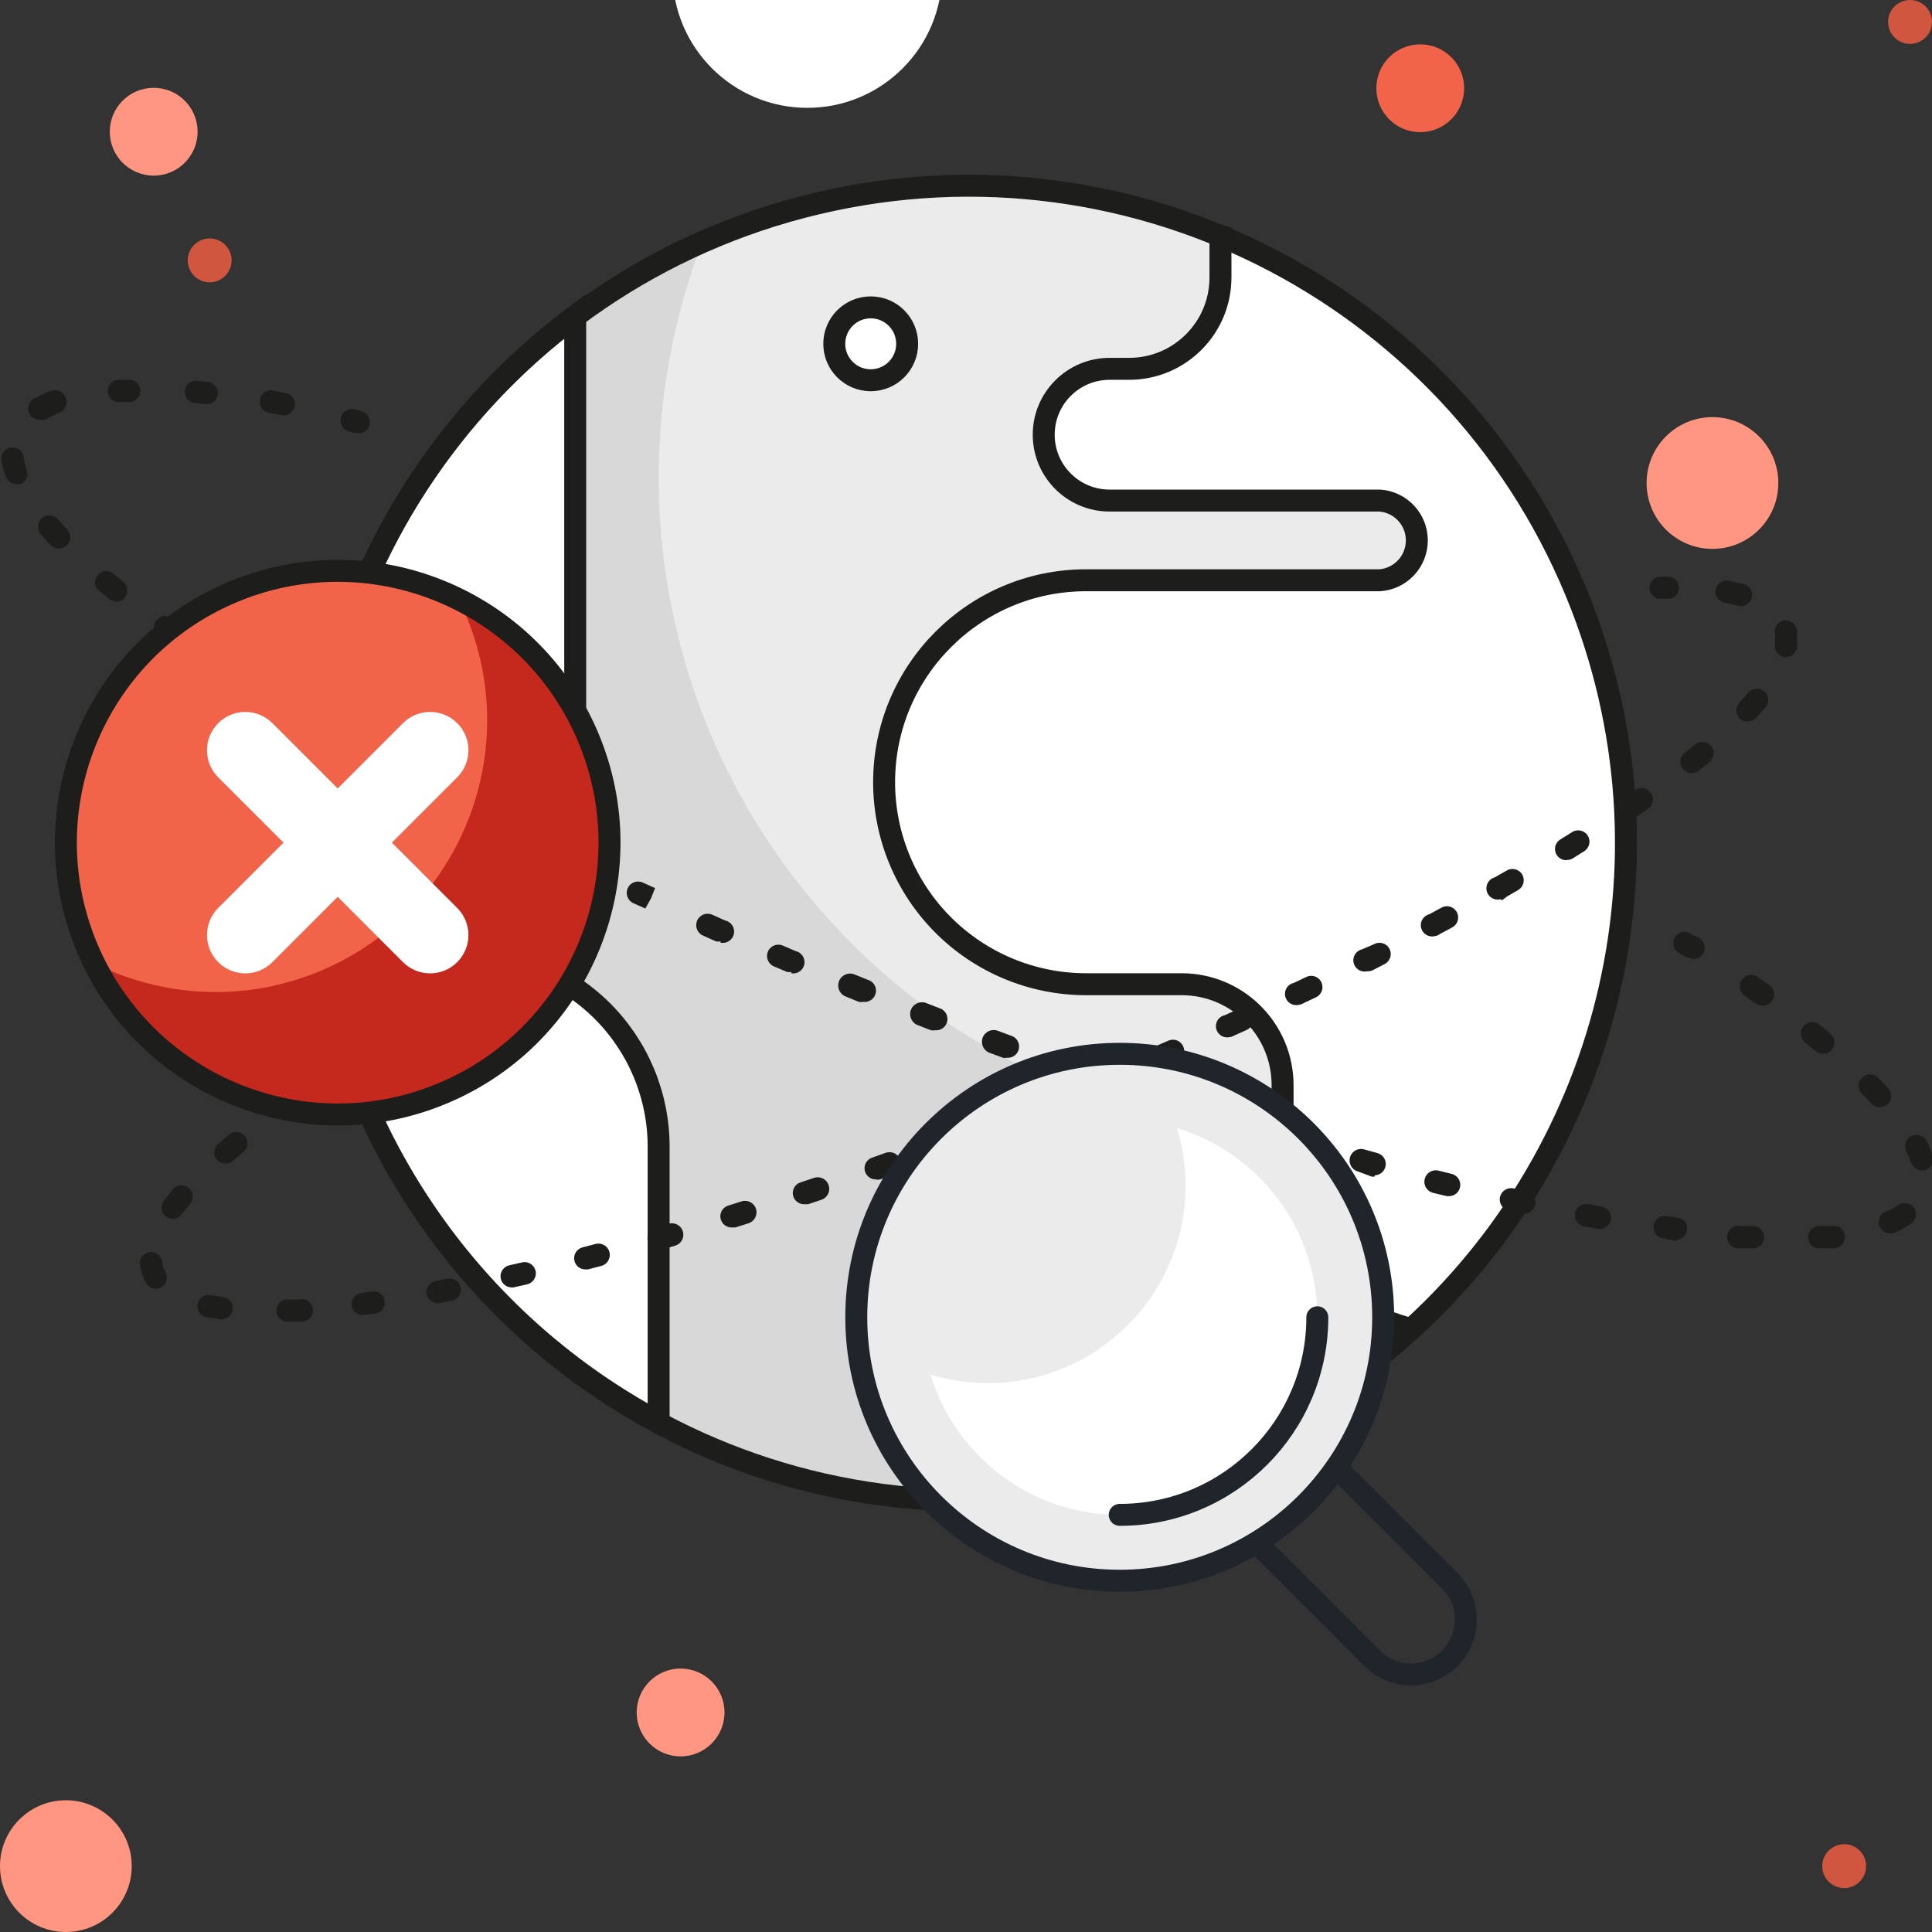 <?xml version="1.0" encoding="UTF-8"?>
<svg width="88px" height="88px" viewBox="0 0 88 88" version="1.1" xmlns="http://www.w3.org/2000/svg" xmlns:xlink="http://www.w3.org/1999/xlink">
    <rect x="0" y="0" width="88" height="88" fill="#333333" stroke="none"/>
    <title>Illustration/88px/Status/w23-serching-negative@1x</title>
    <g id="Illustration/88px/Status/w23-serching-negative" stroke="none" stroke-width="1" fill="none" fill-rule="evenodd">
        <g id="Red" transform="translate(0, -8)">
            <g id="background" transform="translate(14.18, 16.43)" fill-rule="nonzero">
                <circle id="Oval" fill="#D8D8D8" cx="29.95" cy="29.96" r="29.95"></circle>
                <path d="M29.95,1.42108547e-14 C25.771,-0.002 21.639,0.873 17.82,2.57 C13.478,13.871 16.355,26.674 25.113,35.032 C33.871,43.39 46.794,45.665 57.88,40.8 C61.437,31.583 60.227,21.206 54.647,13.054 C49.066,4.901 39.829,0.019 29.95,1.42108547e-14 Z" id="Path" fill="#EBEBEB"></path>
            </g>
            <g id="fill" transform="translate(12.058, 0.5)" fill-rule="nonzero">
                <path d="M9.162,51 L2.562,51 C4.15,60.076 9.821,67.918 17.942,72.27 L17.942,59.73 C17.942,57.406 17.015,55.178 15.367,53.539 C13.719,51.901 11.486,50.987 9.162,51 L9.162,51 Z" id="Path" fill="#FFFFFF"></path>
                <circle id="Oval" fill="#F1644A" cx="38.944" cy="67.5" r="12"></circle>
                <circle id="Oval" fill="#FF9682" cx="38.944" cy="67.5" r="9"></circle>
                <path d="M62.012,44.88 C62.012,44.69 62.012,44.51 62.012,44.32 C62.012,44.13 62.012,44.16 62.012,44.08 C62.012,44 62.012,43.72 62.012,43.54 C62.012,43.36 62.012,43.39 62.012,43.31 C62.012,43.23 62.012,42.95 62.012,42.77 L62.012,42.56 C62.012,42.37 62.012,42.19 61.942,42 L61.942,41.82 C61.942,41.63 61.892,41.43 61.862,41.24 L61.862,41.08 C61.862,40.88 61.792,40.68 61.762,40.48 L61.762,40.35 C61.762,40.14 61.682,39.93 61.642,39.73 L61.642,39.62 C61.642,39.41 61.552,39.19 61.502,38.98 L61.502,38.89 C61.448,38.67 61.395,38.45 61.342,38.23 L61.342,38.17 C61.282,37.943 61.218,37.72 61.152,37.5 L61.152,37.5 C61.085,37.273 61.015,37.047 60.942,36.82 L60.942,36.82 L60.712,36.13 L60.712,36.13 L60.462,35.44 L60.462,35.44 C60.288,34.973 60.102,34.51 59.902,34.05 C56.767,26.897 50.971,21.245 43.742,18.29 L43.532,18.29 L43.532,20.14 C43.532,22.438 41.669,24.3 39.372,24.3 L38.482,24.3 C36.825,24.3 35.482,25.643 35.482,27.3 C35.482,28.957 36.825,30.3 38.482,30.3 L50.792,30.3 C51.742,30.371 52.477,31.162 52.477,32.115 C52.477,33.068 51.742,33.859 50.792,33.93 L37.412,33.93 C32.331,33.93 28.212,38.049 28.212,43.13 L28.212,43.13 C28.212,45.57 29.181,47.91 30.906,49.635 C32.631,51.361 34.972,52.33 37.412,52.33 L41.762,52.33 C44.302,52.33 46.362,54.389 46.362,56.93 L46.362,60.64 C46.365,64.164 48.791,67.223 52.222,68.03 L52.222,68.03 L52.762,67.53 L52.892,67.4 L53.292,67.01 L53.462,66.83 L53.802,66.48 L53.992,66.28 L54.312,65.94 L54.502,65.72 L54.802,65.38 L55.002,65.15 L55.282,64.81 L55.472,64.57 L55.742,64.23 L55.932,63.98 L56.192,63.63 L56.372,63.38 L56.622,63.03 L56.802,62.77 L57.042,62.41 L57.212,62.15 L57.452,61.78 L57.612,61.52 L57.842,61.14 L57.992,60.88 L58.222,60.48 L58.362,60.23 L58.592,59.79 L58.712,59.57 L58.972,59.05 L59.052,58.89 L59.372,58.2 L59.372,58.2 L59.672,57.52 L59.752,57.31 L59.952,56.82 L60.052,56.56 L60.222,56.12 L60.322,55.83 L60.472,55.41 L60.572,55.1 L60.702,54.68 L60.792,54.36 L60.912,53.95 L61.002,53.62 L61.112,53.21 L61.192,52.88 L61.292,52.47 L61.362,52.13 L61.442,51.71 L61.512,51.37 L61.582,50.95 L61.642,50.61 L61.702,50.18 L61.702,49.84 C61.702,49.69 61.702,49.55 61.752,49.4 L61.752,49.06 C61.752,48.91 61.752,48.76 61.752,48.61 C61.752,48.46 61.752,48.39 61.752,48.28 C61.752,48.17 61.752,47.96 61.752,47.81 C61.752,47.66 61.752,47.6 61.752,47.5 C61.752,47.4 61.752,47.15 61.752,46.97 C61.752,46.79 61.752,46.8 61.752,46.71 C61.752,46.443 61.752,46.177 61.752,45.91 C61.752,45.643 61.752,45.383 61.752,45.13 C62.012,45.03 62.012,44.95 62.012,44.88 Z" id="Path" fill="#FFFFFF"></path>
                <path d="M3.302,37.5 L8.762,37.5 C9.822,37.5 10.682,38.36 10.682,39.42 L10.682,40.21 C10.682,41.165 11.456,41.94 12.412,41.94 C13.367,41.94 14.142,41.165 14.142,40.21 L14.142,21.89 C8.932,25.781 5.128,31.259 3.302,37.5 L3.302,37.5 Z" id="Path" fill="#FFFFFF"></path>
                <path d="M63.482,34.77 C63.243,34.722 63.072,34.513 63.072,34.27 C63.072,34.027 63.243,33.818 63.482,33.77 L63.802,33.77 C64.004,33.729 64.211,33.815 64.326,33.986 C64.441,34.158 64.441,34.382 64.326,34.554 C64.211,34.725 64.004,34.811 63.802,34.77 L63.482,34.77 L63.482,34.77 Z" id="Path" fill="#1D1D1B"></path>
                <path d="M0.942,58.38 C0.716,58.385 0.515,58.241 0.445,58.027 C0.376,57.812 0.456,57.578 0.642,57.45 L0.902,57.26 C1.131,57.094 1.451,57.146 1.617,57.375 C1.782,57.604 1.731,57.924 1.502,58.09 L1.252,58.27 C1.163,58.34 1.054,58.379 0.942,58.38 Z" id="Path" fill="#1D1D1B"></path>
                <path d="M4.272,27.23 L4.132,27.23 L3.832,27.15 C3.555,27.073 3.394,26.786 3.472,26.51 C3.549,26.234 3.835,26.073 4.112,26.15 L4.422,26.24 C4.665,26.31 4.82,26.549 4.785,26.801 C4.75,27.052 4.535,27.239 4.282,27.24 L4.272,27.23 Z" id="Path" fill="#1D1D1B"></path>
                <path d="M64.942,51.13 C64.85,51.13 64.76,51.106 64.682,51.06 L64.422,50.91 C64.261,50.821 64.16,50.652 64.157,50.468 C64.154,50.285 64.249,50.113 64.407,50.018 C64.565,49.924 64.761,49.921 64.922,50.01 L65.202,50.17 C65.38,50.216 65.52,50.355 65.57,50.533 C65.619,50.711 65.569,50.901 65.44,51.033 C65.31,51.164 65.12,51.216 64.942,51.17 L64.942,51.13 Z" id="Path" fill="#1D1D1B"></path>
                <g id="Pin" transform="translate(18.442, 0)" fill="#FFFFFF">
                    <circle id="Oval" cx="6.272" cy="6.271" r="6.141"></circle>
                </g>
            </g>
            <g id="outline" transform="translate(0.058, 16.46)">
                <path d="M21.162,35.04 L14.562,35.04 C16.15,44.116 21.821,51.958 29.942,56.31 L29.942,43.77 C29.942,41.446 29.015,39.218 27.367,37.579 C25.719,35.941 23.486,35.027 21.162,35.04 L21.162,35.04 Z" id="Path" stroke="#1D1D1B" stroke-linecap="round"></path>
                <path d="M55.742,2.33 L55.532,2.33 L55.532,4.18 C55.532,6.478 53.669,8.34 51.372,8.34 L50.482,8.34 C48.825,8.34 47.482,9.683 47.482,11.34 C47.482,12.997 48.825,14.34 50.482,14.34 L62.792,14.34 C63.742,14.411 64.477,15.202 64.477,16.155 C64.477,17.108 63.742,17.899 62.792,17.97 L49.412,17.97 C44.331,17.97 40.212,22.089 40.212,27.17 C40.212,29.61 41.181,31.95 42.906,33.675 C44.631,35.401 46.972,36.37 49.412,36.37 L53.762,36.37 C56.302,36.37 58.362,38.429 58.362,40.97 L58.362,44.68 C58.365,48.204 60.791,51.263 64.222,52.07" id="Path" stroke="#1D1D1B" stroke-linecap="round"></path>
                <path d="M15.302,21.54 L20.762,21.54 C21.822,21.54 22.682,22.4 22.682,23.46 L22.682,24.25 C22.682,25.205 23.456,25.98 24.412,25.98 C25.367,25.98 26.142,25.205 26.142,24.25 L26.142,5.93 C20.932,9.821 17.128,15.299 15.302,21.54 L15.302,21.54 Z" id="Path" stroke="#1D1D1B" stroke-linecap="round"></path>
                <path d="M45.98,-3.55271368e-15 C60.62,0.936 72.469,12.373 73.866,27.041 C75.282,41.925 65.502,55.573 50.953,59.014 C36.403,62.456 21.545,54.637 16.143,40.696 C11.395,28.444 15.231,14.763 25.103,6.701" id="Path" stroke="#1D1D1B" stroke-linecap="round" transform="translate(44.059, 29.911) rotate(-180) translate(-44.059, -29.911) "></path>
                <path d="M64.942,58.54 L64.942,66.04 C64.942,67.421 63.822,68.54 62.442,68.54 C61.061,68.54 59.942,67.421 59.942,66.04 L59.942,58.54" id="Rectangle" stroke="#20252B" stroke-linecap="round" fill-rule="nonzero" transform="translate(62.442, 63.54) rotate(-45) translate(-62.442, -63.54) "></path>
                <path d="M12.942,51.73 C12.703,51.682 12.532,51.473 12.532,51.23 C12.532,50.987 12.703,50.778 12.942,50.73 L13.562,50.73 C13.761,50.679 13.971,50.753 14.094,50.917 C14.218,51.081 14.231,51.303 14.128,51.481 C14.025,51.658 13.825,51.756 13.622,51.73 L12.982,51.73 L12.942,51.73 Z M10.112,51.64 L10.052,51.64 L9.382,51.54 C9.193,51.517 9.033,51.39 8.967,51.212 C8.9,51.034 8.938,50.834 9.065,50.693 C9.192,50.551 9.388,50.493 9.572,50.54 L10.162,50.63 C10.399,50.69 10.56,50.911 10.545,51.155 C10.53,51.399 10.344,51.598 10.102,51.63 L10.112,51.64 Z M16.402,51.44 C16.159,51.408 15.973,51.209 15.958,50.965 C15.944,50.721 16.104,50.5 16.342,50.44 L16.962,50.36 C17.215,50.361 17.43,50.548 17.465,50.799 C17.5,51.051 17.345,51.29 17.102,51.36 L16.472,51.44 L16.402,51.44 Z M19.832,50.9 C19.585,50.878 19.39,50.684 19.368,50.438 C19.346,50.192 19.503,49.965 19.742,49.9 L20.362,49.78 C20.628,49.747 20.875,49.927 20.925,50.191 C20.976,50.455 20.812,50.713 20.552,50.78 L19.932,50.9 L19.832,50.9 Z M7.042,50.24 C6.861,50.24 6.694,50.145 6.602,49.99 C6.548,49.897 6.501,49.8 6.462,49.7 C6.4,49.546 6.356,49.384 6.332,49.22 C6.277,49.029 6.337,48.824 6.487,48.694 C6.636,48.564 6.848,48.532 7.029,48.613 C7.21,48.693 7.328,48.872 7.332,49.07 C7.345,49.156 7.368,49.24 7.402,49.32 C7.421,49.372 7.444,49.422 7.472,49.47 C7.565,49.628 7.567,49.824 7.476,49.983 C7.385,50.142 7.215,50.24 7.032,50.24 L7.042,50.24 Z M23.222,50.18 C22.973,50.166 22.77,49.974 22.743,49.727 C22.716,49.479 22.872,49.248 23.112,49.18 L23.722,49.04 C23.998,48.976 24.273,49.149 24.337,49.425 C24.4,49.701 24.228,49.976 23.952,50.04 L23.332,50.18 L23.222,50.18 Z M26.592,49.36 C26.34,49.355 26.129,49.166 26.097,48.916 C26.064,48.666 26.219,48.43 26.462,48.36 L27.072,48.2 C27.348,48.128 27.63,48.294 27.702,48.57 C27.773,48.846 27.608,49.128 27.332,49.2 L26.722,49.36 L26.592,49.36 Z M29.942,48.45 C29.688,48.449 29.473,48.262 29.438,48.011 C29.403,47.759 29.558,47.52 29.802,47.45 L30.402,47.28 C30.58,47.228 30.773,47.276 30.907,47.404 C31.041,47.533 31.097,47.724 31.052,47.904 C31.008,48.085 30.87,48.228 30.692,48.28 L30.082,48.46 L29.942,48.45 Z M33.272,47.45 C33.016,47.454 32.796,47.269 32.758,47.016 C32.72,46.763 32.876,46.521 33.122,46.45 L33.722,46.26 C33.998,46.174 34.291,46.329 34.377,46.605 C34.462,46.881 34.308,47.174 34.032,47.26 L33.432,47.45 L33.272,47.45 Z M7.822,47.05 C7.627,47.052 7.448,46.943 7.36,46.768 C7.273,46.594 7.293,46.385 7.412,46.23 C7.538,46.063 7.675,45.89 7.822,45.71 C8.004,45.495 8.326,45.468 8.542,45.65 C8.757,45.832 8.784,46.155 8.602,46.37 L8.222,46.84 C8.13,46.972 7.982,47.054 7.822,47.06 L7.822,47.05 Z M36.582,46.39 C36.324,46.4 36.099,46.216 36.058,45.961 C36.017,45.706 36.173,45.461 36.422,45.39 L37.022,45.19 C37.2,45.131 37.397,45.172 37.537,45.297 C37.677,45.422 37.74,45.613 37.702,45.797 C37.664,45.981 37.53,46.131 37.352,46.19 L36.752,46.39 L36.582,46.39 Z M39.862,45.26 C39.601,45.276 39.37,45.094 39.327,44.836 C39.283,44.579 39.44,44.331 39.692,44.26 L40.282,44.05 C40.558,43.953 40.86,44.099 40.957,44.375 C41.053,44.651 40.908,44.953 40.632,45.05 L40.032,45.26 C39.976,45.273 39.918,45.276 39.862,45.27 L39.862,45.26 Z M10.222,44.54 C10.005,44.545 9.809,44.413 9.733,44.21 C9.656,44.008 9.716,43.779 9.882,43.64 L10.372,43.22 C10.513,43.102 10.706,43.068 10.879,43.132 C11.051,43.195 11.177,43.346 11.209,43.527 C11.24,43.708 11.173,43.892 11.032,44.01 L10.562,44.41 C10.468,44.494 10.347,44.54 10.222,44.54 Z M43.112,44.05 C42.848,44.074 42.61,43.893 42.564,43.632 C42.517,43.372 42.677,43.119 42.932,43.05 L43.522,42.83 C43.798,42.731 44.102,42.874 44.202,43.15 C44.301,43.426 44.158,43.731 43.882,43.83 L43.292,44.05 C43.237,44.069 43.179,44.08 43.122,44.08 L43.112,44.05 Z M46.352,42.81 C46.085,42.843 45.838,42.663 45.788,42.399 C45.738,42.135 45.901,41.877 46.162,41.81 L46.752,41.58 C47.028,41.475 47.337,41.614 47.442,41.89 C47.546,42.166 47.408,42.475 47.132,42.58 L46.542,42.81 C46.484,42.831 46.423,42.841 46.362,42.84 L46.352,42.81 Z M49.582,41.54 C49.308,41.589 49.046,41.41 48.991,41.138 C48.937,40.866 49.11,40.6 49.382,40.54 L49.962,40.3 C50.131,40.23 50.325,40.256 50.47,40.369 C50.616,40.481 50.69,40.662 50.665,40.844 C50.641,41.025 50.521,41.18 50.352,41.25 L49.772,41.49 C49.712,41.519 49.648,41.536 49.582,41.54 Z M52.782,40.19 C52.508,40.239 52.246,40.06 52.191,39.788 C52.137,39.516 52.31,39.25 52.582,39.19 L53.162,38.94 C53.329,38.867 53.524,38.889 53.671,38.997 C53.818,39.106 53.897,39.285 53.876,39.467 C53.856,39.65 53.739,39.807 53.572,39.88 L52.992,40.13 C52.927,40.165 52.855,40.185 52.782,40.19 L52.782,40.19 Z M55.942,38.78 C55.763,38.818 55.578,38.757 55.456,38.621 C55.334,38.485 55.294,38.294 55.351,38.121 C55.408,37.947 55.553,37.818 55.732,37.78 L56.302,37.52 C56.558,37.401 56.863,37.513 56.982,37.77 C57.1,38.027 56.988,38.331 56.732,38.45 L56.152,38.71 C56.088,38.748 56.016,38.772 55.942,38.78 Z M59.092,37.31 C58.815,37.371 58.542,37.196 58.482,36.92 C58.421,36.644 58.595,36.371 58.872,36.31 L59.442,36.04 C59.606,35.96 59.801,35.973 59.952,36.075 C60.104,36.177 60.19,36.353 60.177,36.535 C60.165,36.718 60.056,36.88 59.892,36.96 L59.322,37.23 C59.255,37.273 59.18,37.301 59.102,37.31 L59.092,37.31 Z M62.212,35.78 C61.935,35.844 61.66,35.671 61.597,35.395 C61.533,35.119 61.705,34.844 61.982,34.78 L62.542,34.54 C62.793,34.41 63.102,34.509 63.232,34.76 C63.361,35.011 63.263,35.32 63.012,35.45 L62.452,35.74 C62.376,35.773 62.294,35.786 62.212,35.78 Z M65.292,34.18 C65.015,34.246 64.738,34.076 64.672,33.8 C64.605,33.524 64.775,33.246 65.052,33.18 L65.602,32.88 C65.762,32.792 65.958,32.797 66.114,32.893 C66.27,32.988 66.363,33.16 66.359,33.343 C66.354,33.526 66.252,33.692 66.092,33.78 L65.532,34.08 C65.462,34.134 65.379,34.168 65.292,34.18 Z M68.292,32.5 C68.015,32.572 67.733,32.406 67.662,32.13 C67.59,31.854 67.755,31.572 68.032,31.5 L68.572,31.19 C68.817,31.046 69.133,31.129 69.277,31.375 C69.42,31.621 69.337,31.936 69.092,32.08 L68.542,32.4 C68.484,32.464 68.412,32.512 68.332,32.54 L68.292,32.5 Z M71.292,30.72 C71.059,30.726 70.852,30.573 70.789,30.35 C70.725,30.126 70.821,29.887 71.022,29.77 L71.552,29.44 C71.792,29.288 72.11,29.36 72.262,29.6 C72.413,29.84 72.342,30.158 72.102,30.31 L71.562,30.65 C71.485,30.691 71.399,30.712 71.312,30.71 L71.292,30.72 Z M74.202,28.82 C73.978,28.82 73.78,28.675 73.714,28.462 C73.647,28.249 73.728,28.017 73.912,27.89 L74.422,27.53 C74.654,27.367 74.974,27.423 75.137,27.655 C75.299,27.887 75.244,28.207 75.012,28.37 L74.492,28.73 C74.408,28.783 74.311,28.811 74.212,28.81 L74.202,28.82 Z M76.992,26.75 C76.774,26.752 76.579,26.615 76.507,26.409 C76.435,26.204 76.501,25.975 76.672,25.84 L77.152,25.45 C77.37,25.268 77.694,25.297 77.877,25.515 C78.059,25.733 78.03,26.058 77.812,26.24 L77.312,26.65 C77.221,26.713 77.112,26.744 77.002,26.74 L76.992,26.75 Z M79.552,24.41 C79.346,24.414 79.159,24.294 79.076,24.106 C78.993,23.918 79.031,23.699 79.172,23.55 L79.572,23.09 C79.754,22.872 80.078,22.843 80.297,23.025 C80.515,23.207 80.544,23.532 80.362,23.75 L79.932,24.24 C79.835,24.342 79.702,24.4 79.562,24.4 L79.552,24.41 Z M81.302,21.48 L81.222,21.48 C81.088,21.46 80.967,21.388 80.886,21.279 C80.806,21.17 80.772,21.034 80.792,20.9 C80.797,20.82 80.797,20.74 80.792,20.66 C80.798,20.587 80.798,20.513 80.792,20.44 C80.741,20.254 80.8,20.055 80.943,19.926 C81.087,19.797 81.291,19.761 81.47,19.831 C81.65,19.902 81.774,20.068 81.792,20.26 C81.803,20.39 81.803,20.52 81.792,20.65 C81.802,20.783 81.802,20.917 81.792,21.05 C81.75,21.285 81.55,21.46 81.312,21.47 L81.302,21.48 Z M79.242,19.13 L79.112,19.13 L78.542,19 C78.349,18.983 78.184,18.858 78.113,18.679 C78.042,18.499 78.079,18.295 78.208,18.152 C78.337,18.008 78.535,17.949 78.722,18 L79.382,18.15 C79.624,18.22 79.779,18.456 79.746,18.706 C79.714,18.956 79.504,19.145 79.252,19.15 L79.242,19.13 Z" id="Shape" fill="#1D1D1B" fill-rule="nonzero"></path>
                <path d="M82.71,48.397 C82.469,48.349 82.296,48.137 82.296,47.892 C82.296,47.646 82.469,47.435 82.71,47.387 L83.326,47.387 C83.524,47.332 83.736,47.399 83.865,47.559 C83.994,47.719 84.016,47.94 83.921,48.122 C83.826,48.304 83.632,48.412 83.427,48.397 L82.771,48.397 L82.71,48.397 Z M79.831,48.397 L79.831,48.397 L79.185,48.397 C78.979,48.421 78.779,48.319 78.677,48.139 C78.575,47.959 78.59,47.735 78.717,47.571 C78.843,47.407 79.055,47.334 79.255,47.387 L79.882,47.387 C80.122,47.435 80.295,47.646 80.295,47.892 C80.295,48.137 80.122,48.349 79.882,48.397 L79.831,48.397 Z M76.326,48.064 L76.265,48.064 L75.629,47.932 C75.383,47.861 75.226,47.62 75.262,47.366 C75.297,47.112 75.514,46.923 75.77,46.922 L76.397,47.003 C76.636,47.064 76.799,47.286 76.784,47.533 C76.769,47.78 76.581,47.981 76.336,48.013 L76.326,48.064 Z M86.144,47.71 C85.866,47.771 85.59,47.595 85.528,47.316 C85.467,47.037 85.643,46.761 85.922,46.7 C86.088,46.623 86.247,46.531 86.397,46.427 C86.631,46.263 86.955,46.319 87.119,46.553 C87.284,46.788 87.227,47.111 86.993,47.276 C86.792,47.415 86.579,47.537 86.357,47.639 C86.291,47.675 86.219,47.695 86.144,47.7 L86.144,47.71 Z M72.851,47.518 L72.76,47.518 L72.124,47.407 C71.933,47.383 71.772,47.256 71.705,47.076 C71.637,46.896 71.676,46.694 71.804,46.551 C71.933,46.408 72.13,46.349 72.316,46.397 L72.942,46.508 C73.183,46.574 73.342,46.803 73.319,47.051 C73.297,47.3 73.1,47.496 72.851,47.518 L72.851,47.518 Z M69.396,46.821 L69.285,46.821 L68.659,46.68 C68.38,46.618 68.204,46.342 68.265,46.064 C68.326,45.785 68.602,45.608 68.881,45.67 L69.508,45.811 C69.75,45.879 69.907,46.113 69.88,46.363 C69.852,46.613 69.648,46.807 69.396,46.821 L69.396,46.821 Z M65.962,46.023 L65.841,46.023 L65.214,45.872 C65.034,45.826 64.891,45.689 64.84,45.51 C64.789,45.331 64.837,45.138 64.966,45.005 C65.096,44.871 65.287,44.816 65.467,44.861 L66.083,45.013 C66.326,45.082 66.483,45.318 66.453,45.57 C66.423,45.821 66.215,46.013 65.962,46.023 L65.962,46.023 Z M62.558,45.134 L62.426,45.134 L61.8,44.902 C61.62,44.853 61.479,44.712 61.431,44.531 C61.383,44.351 61.435,44.158 61.567,44.026 C61.7,43.894 61.892,43.843 62.073,43.892 L62.689,44.063 C62.934,44.134 63.09,44.372 63.058,44.625 C63.025,44.877 62.812,45.068 62.558,45.074 L62.558,45.134 Z M87.488,44.851 C87.264,44.854 87.063,44.711 86.993,44.498 C86.931,44.321 86.857,44.149 86.771,43.983 C86.688,43.817 86.7,43.619 86.802,43.464 C86.904,43.309 87.081,43.221 87.267,43.232 C87.452,43.243 87.617,43.352 87.7,43.518 C87.807,43.73 87.898,43.949 87.973,44.175 C88.017,44.306 88.007,44.449 87.944,44.573 C87.881,44.697 87.772,44.79 87.639,44.831 L87.488,44.851 Z M59.204,44.175 L59.053,44.175 L58.436,43.993 C58.256,43.94 58.117,43.796 58.072,43.613 C58.027,43.431 58.083,43.238 58.219,43.108 C58.354,42.978 58.549,42.93 58.729,42.983 L59.346,43.164 C59.592,43.236 59.748,43.477 59.713,43.731 C59.677,43.985 59.46,44.174 59.204,44.175 L59.204,44.175 Z M55.84,43.164 L55.679,43.164 L55.052,42.882 C54.774,42.795 54.617,42.499 54.704,42.22 C54.79,41.941 55.087,41.785 55.366,41.871 L55.972,42.063 C56.222,42.135 56.38,42.383 56.339,42.64 C56.298,42.898 56.071,43.084 55.81,43.074 L55.84,43.164 Z M85.569,41.972 C85.424,41.975 85.284,41.916 85.185,41.811 L84.75,41.356 C84.55,41.153 84.552,40.825 84.756,40.624 C84.959,40.423 85.287,40.425 85.488,40.629 L85.942,41.104 C86.085,41.255 86.123,41.476 86.039,41.666 C85.955,41.855 85.766,41.976 85.559,41.972 L85.569,41.972 Z M45.81,39.72 C45.75,39.731 45.688,39.731 45.628,39.72 L45.022,39.498 C44.743,39.397 44.598,39.09 44.699,38.811 C44.799,38.532 45.107,38.387 45.385,38.488 L45.981,38.71 C46.239,38.78 46.4,39.035 46.353,39.298 C46.306,39.561 46.066,39.744 45.8,39.72 L45.81,39.72 Z M82.973,39.538 C82.851,39.538 82.733,39.495 82.639,39.417 L82.154,39.013 C82.012,38.894 81.944,38.708 81.976,38.525 C82.007,38.342 82.134,38.189 82.309,38.126 C82.483,38.062 82.679,38.096 82.821,38.215 L83.316,38.629 C83.482,38.769 83.542,38.997 83.468,39.2 C83.393,39.404 83.199,39.539 82.983,39.538 L82.973,39.538 Z M42.527,38.467 C42.467,38.478 42.405,38.478 42.345,38.467 L41.749,38.235 C41.47,38.132 41.328,37.822 41.431,37.543 C41.534,37.264 41.844,37.122 42.123,37.225 L42.719,37.457 C42.976,37.527 43.138,37.783 43.09,38.045 C43.043,38.308 42.803,38.491 42.537,38.467 L42.527,38.467 Z M80.225,37.346 C80.117,37.348 80.011,37.316 79.922,37.255 L79.407,36.891 C79.17,36.73 79.109,36.406 79.27,36.169 C79.432,35.932 79.756,35.871 79.993,36.033 L80.528,36.407 C80.716,36.536 80.796,36.773 80.726,36.989 C80.656,37.206 80.453,37.351 80.225,37.346 L80.225,37.346 Z M39.254,37.174 C39.191,37.186 39.125,37.186 39.062,37.174 L38.466,36.932 C38.286,36.862 38.156,36.7 38.127,36.509 C38.098,36.317 38.173,36.125 38.324,36.004 C38.475,35.883 38.68,35.851 38.86,35.922 L39.456,36.164 C39.719,36.232 39.884,36.492 39.834,36.759 C39.783,37.026 39.534,37.208 39.264,37.174 L39.254,37.174 Z M35.991,35.811 C35.924,35.824 35.856,35.824 35.789,35.811 L35.193,35.558 C34.931,35.447 34.809,35.144 34.92,34.881 C35.032,34.619 35.335,34.497 35.597,34.609 L36.183,34.861 C36.457,34.922 36.632,35.19 36.577,35.465 C36.522,35.74 36.257,35.921 35.981,35.871 L35.991,35.811 Z M32.759,34.417 C32.689,34.431 32.617,34.431 32.547,34.417 L31.961,34.154 C31.699,34.037 31.581,33.729 31.698,33.467 C31.815,33.205 32.123,33.087 32.385,33.204 L32.971,33.467 C33.25,33.526 33.428,33.799 33.37,34.078 C33.311,34.357 33.038,34.536 32.759,34.477 L32.759,34.417 Z M29.334,32.922 L28.789,32.679 C28.529,32.559 28.416,32.252 28.536,31.992 C28.656,31.733 28.964,31.62 29.223,31.74 L29.779,31.992 L29.587,32.477 L29.334,32.922 Z M26.142,31.417 L25.567,31.134 C25.401,31.053 25.29,30.889 25.278,30.705 C25.265,30.52 25.352,30.343 25.505,30.24 C25.658,30.137 25.855,30.123 26.021,30.204 L26.577,30.477 L26.365,30.952 L26.142,31.417 Z M23.203,29.911 C23.123,29.913 23.043,29.896 22.971,29.861 L22.395,29.568 C22.226,29.488 22.113,29.322 22.101,29.135 C22.089,28.949 22.179,28.77 22.337,28.669 C22.495,28.568 22.695,28.56 22.859,28.649 L23.425,28.932 C23.704,28.996 23.878,29.274 23.814,29.553 C23.75,29.832 23.472,30.006 23.193,29.942 L23.203,29.911 Z M20.071,28.295 C19.987,28.295 19.904,28.274 19.829,28.235 L19.263,27.932 C19.012,27.798 18.917,27.486 19.051,27.235 C19.185,26.984 19.497,26.889 19.748,27.022 L20.314,27.325 C20.593,27.392 20.765,27.673 20.698,27.952 C20.631,28.231 20.35,28.403 20.071,28.336 L20.071,28.295 Z M16.97,26.649 C16.881,26.647 16.794,26.623 16.718,26.578 L16.162,26.265 C15.914,26.125 15.826,25.811 15.965,25.563 C16.105,25.315 16.419,25.226 16.667,25.366 L17.223,25.679 C17.403,25.724 17.546,25.862 17.597,26.041 C17.648,26.22 17.6,26.412 17.471,26.546 C17.342,26.68 17.151,26.734 16.97,26.689 L16.97,26.649 Z M13.94,24.891 C13.848,24.891 13.757,24.867 13.677,24.82 L13.122,24.487 C12.963,24.391 12.867,24.218 12.871,24.033 C12.874,23.848 12.976,23.678 13.138,23.589 C13.301,23.499 13.498,23.502 13.657,23.598 L14.203,23.921 C14.481,23.994 14.649,24.279 14.576,24.558 C14.504,24.837 14.219,25.004 13.94,24.931 L13.94,24.891 Z M10.909,23.032 C10.809,23.034 10.711,23.005 10.627,22.952 L10.091,22.598 C9.936,22.497 9.847,22.321 9.857,22.136 C9.866,21.951 9.974,21.785 10.139,21.702 C10.304,21.618 10.502,21.628 10.657,21.729 L11.192,22.073 C11.386,22.196 11.475,22.434 11.409,22.654 C11.343,22.875 11.14,23.025 10.909,23.022 L10.909,23.032 Z M7.99,21.012 C7.881,21.011 7.775,20.976 7.687,20.911 L7.162,20.537 C6.93,20.37 6.878,20.047 7.046,19.815 C7.213,19.584 7.536,19.532 7.768,19.699 L8.283,20.073 C8.471,20.202 8.551,20.439 8.481,20.655 C8.411,20.872 8.208,21.017 7.98,21.012 L7.99,21.012 Z M5.212,18.921 C5.09,18.921 4.972,18.879 4.879,18.8 L4.384,18.386 C4.227,18.189 4.235,17.909 4.402,17.721 C4.57,17.534 4.848,17.494 5.061,17.628 L5.546,18.032 C5.72,18.17 5.786,18.403 5.711,18.612 C5.635,18.821 5.434,18.957 5.212,18.951 L5.212,18.921 Z M2.626,16.527 C2.481,16.53 2.342,16.471 2.243,16.366 L1.798,15.871 C1.677,15.73 1.641,15.535 1.702,15.36 C1.763,15.185 1.914,15.056 2.096,15.022 C2.278,14.987 2.465,15.053 2.586,15.194 L3,15.658 C3.142,15.809 3.181,16.031 3.097,16.22 C3.013,16.41 2.824,16.531 2.616,16.527 L2.626,16.527 Z M0.687,13.588 C0.466,13.586 0.271,13.444 0.202,13.234 C0.122,13.021 0.061,12.801 0.02,12.578 C-0.036,12.384 0.027,12.175 0.179,12.044 C0.332,11.913 0.548,11.882 0.731,11.967 C0.914,12.051 1.031,12.235 1.03,12.436 C1.057,12.612 1.101,12.784 1.162,12.951 C1.207,13.081 1.198,13.224 1.137,13.347 C1.076,13.47 0.969,13.564 0.838,13.608 L0.687,13.588 Z M1.869,10.648 C1.688,10.693 1.498,10.639 1.368,10.505 C1.239,10.371 1.191,10.179 1.242,10 C1.293,9.821 1.436,9.683 1.616,9.638 C1.822,9.527 2.035,9.429 2.253,9.345 C2.532,9.242 2.841,9.384 2.945,9.663 C3.048,9.942 2.905,10.252 2.626,10.355 C2.446,10.425 2.271,10.506 2.101,10.598 C2.032,10.647 1.952,10.678 1.869,10.689 L1.869,10.648 Z M12.889,10.456 L12.778,10.456 L12.162,10.335 C11.899,10.267 11.734,10.007 11.784,9.74 C11.835,9.473 12.084,9.291 12.354,9.325 L13,9.456 C13.243,9.525 13.4,9.758 13.373,10.008 C13.345,10.259 13.141,10.452 12.889,10.466 L12.889,10.456 Z M9.414,9.951 L9.364,9.951 L8.738,9.891 C8.497,9.825 8.338,9.596 8.36,9.347 C8.383,9.099 8.58,8.902 8.829,8.88 L9.475,8.941 C9.715,9 9.878,9.221 9.866,9.467 C9.854,9.713 9.669,9.916 9.425,9.951 L9.414,9.951 Z M5.263,9.85 C5.022,9.802 4.849,9.59 4.849,9.345 C4.849,9.1 5.022,8.888 5.263,8.84 L5.919,8.84 C6.16,8.888 6.333,9.1 6.333,9.345 C6.333,9.59 6.16,9.802 5.919,9.85 L5.303,9.85 L5.263,9.85 Z" id="Shape" fill="#1D1D1B" fill-rule="nonzero"></path>
                <path d="M39.602,8.86 C40.518,8.86 41.262,8.117 41.262,7.2 C41.262,6.283 40.518,5.54 39.602,5.54 C38.685,5.54 37.942,6.283 37.942,7.2 C37.942,8.117 38.685,8.86 39.602,8.86 Z" id="Oval" stroke="#1D1D1B" fill="#FFFFFF" fill-rule="nonzero" stroke-linecap="round"></path>
                <circle id="Oval" stroke="#20252B" fill="#EBEBEB" fill-rule="nonzero" cx="50.944" cy="51.54" r="12"></circle>
                <path d="M53.556,42.925 C57.253,44.045 59.944,47.478 59.944,51.54 C59.944,56.511 55.914,60.54 50.944,60.54 C46.883,60.54 43.45,57.851 42.33,54.156 C43.157,54.406 44.034,54.54 44.942,54.54 C49.912,54.54 53.942,50.511 53.942,45.54 C53.942,44.652 53.813,43.795 53.574,42.985 Z" id="Combined-Shape" fill="#FFFFFF" fill-rule="nonzero"></path>
                <path d="M50.944,60.54 C55.914,60.54 59.944,56.511 59.944,51.54" id="Oval" stroke="#20252B" stroke-linecap="round" stroke-linejoin="round" fill-rule="nonzero"></path>
            </g>
            <g id="Spark" transform="translate(0, 8)" fill-rule="nonzero">
                <circle id="Oval" fill="#D0563F" cx="87" cy="1" r="1"></circle>
                <circle id="Oval" fill="#F1644A" cx="64.69" cy="4.02" r="2"></circle>
                <circle id="Oval-Copy" fill="#FF9682" cx="7" cy="6" r="2"></circle>
                <circle id="Oval" fill="#FF9682" cx="31" cy="78" r="2"></circle>
                <circle id="Oval" fill="#D0563F" cx="84" cy="85" r="1"></circle>
                <circle id="Oval" fill="#FF9682" cx="3" cy="85" r="3"></circle>
                <circle id="Oval" fill="#FF9682" cx="78" cy="22" r="3"></circle>
                <circle id="Oval" fill="#D0563F" cx="9.55" cy="11.86" r="1"></circle>
            </g>
            <g id="Status-Ko" transform="translate(3, 34)">
                <path d="M23.781,7.558 C21.117,1.262 13.853,-1.682 7.557,0.982 C1.262,3.647 -1.682,10.91 0.982,17.205 C3.646,23.501 10.91,26.446 17.206,23.782 C23.502,21.118 26.445,13.854 23.781,7.558" id="Fill-21" fill="#C5281C"></path>
                <path d="M18.208,1.985 C18.108,1.749 17.99,1.527 17.877,1.301 C14.759,-0.244 11.015,-0.48 7.559,0.983 C1.262,3.647 -1.682,10.91 0.982,17.206 C1.082,17.442 1.201,17.663 1.313,17.889 C4.432,19.434 8.176,19.671 11.633,18.208 C17.928,15.544 20.872,8.28 18.208,1.985" id="Fill-23" fill="#F1644A"></path>
                <path d="M9.407,6.939 L12.381,9.913 L15.356,6.938 C16.038,6.257 17.143,6.257 17.825,6.938 C18.507,7.62 18.507,8.724 17.825,9.406 L14.849,12.381 L17.825,15.357 C18.507,16.039 18.507,17.143 17.825,17.825 C17.143,18.506 16.038,18.506 15.356,17.825 L12.381,14.849 L9.407,17.824 C8.725,18.506 7.621,18.506 6.939,17.824 C6.258,17.142 6.258,16.038 6.939,15.356 L9.913,12.381 L6.939,9.407 C6.258,8.725 6.258,7.621 6.939,6.939 C7.621,6.257 8.725,6.257 9.407,6.939 Z" id="Combined-Shape" fill="#FFFFFF"></path>
                <path d="M23.781,7.558 C21.117,1.262 13.853,-1.682 7.557,0.982 C1.262,3.647 -1.682,10.91 0.982,17.205 C3.646,23.501 10.91,26.446 17.206,23.782 C23.502,21.118 26.445,13.854 23.781,7.558 Z" id="Stroke-44" stroke="#1D1D1B" stroke-linecap="round"></path>
            </g>
        </g>
    </g>
</svg>